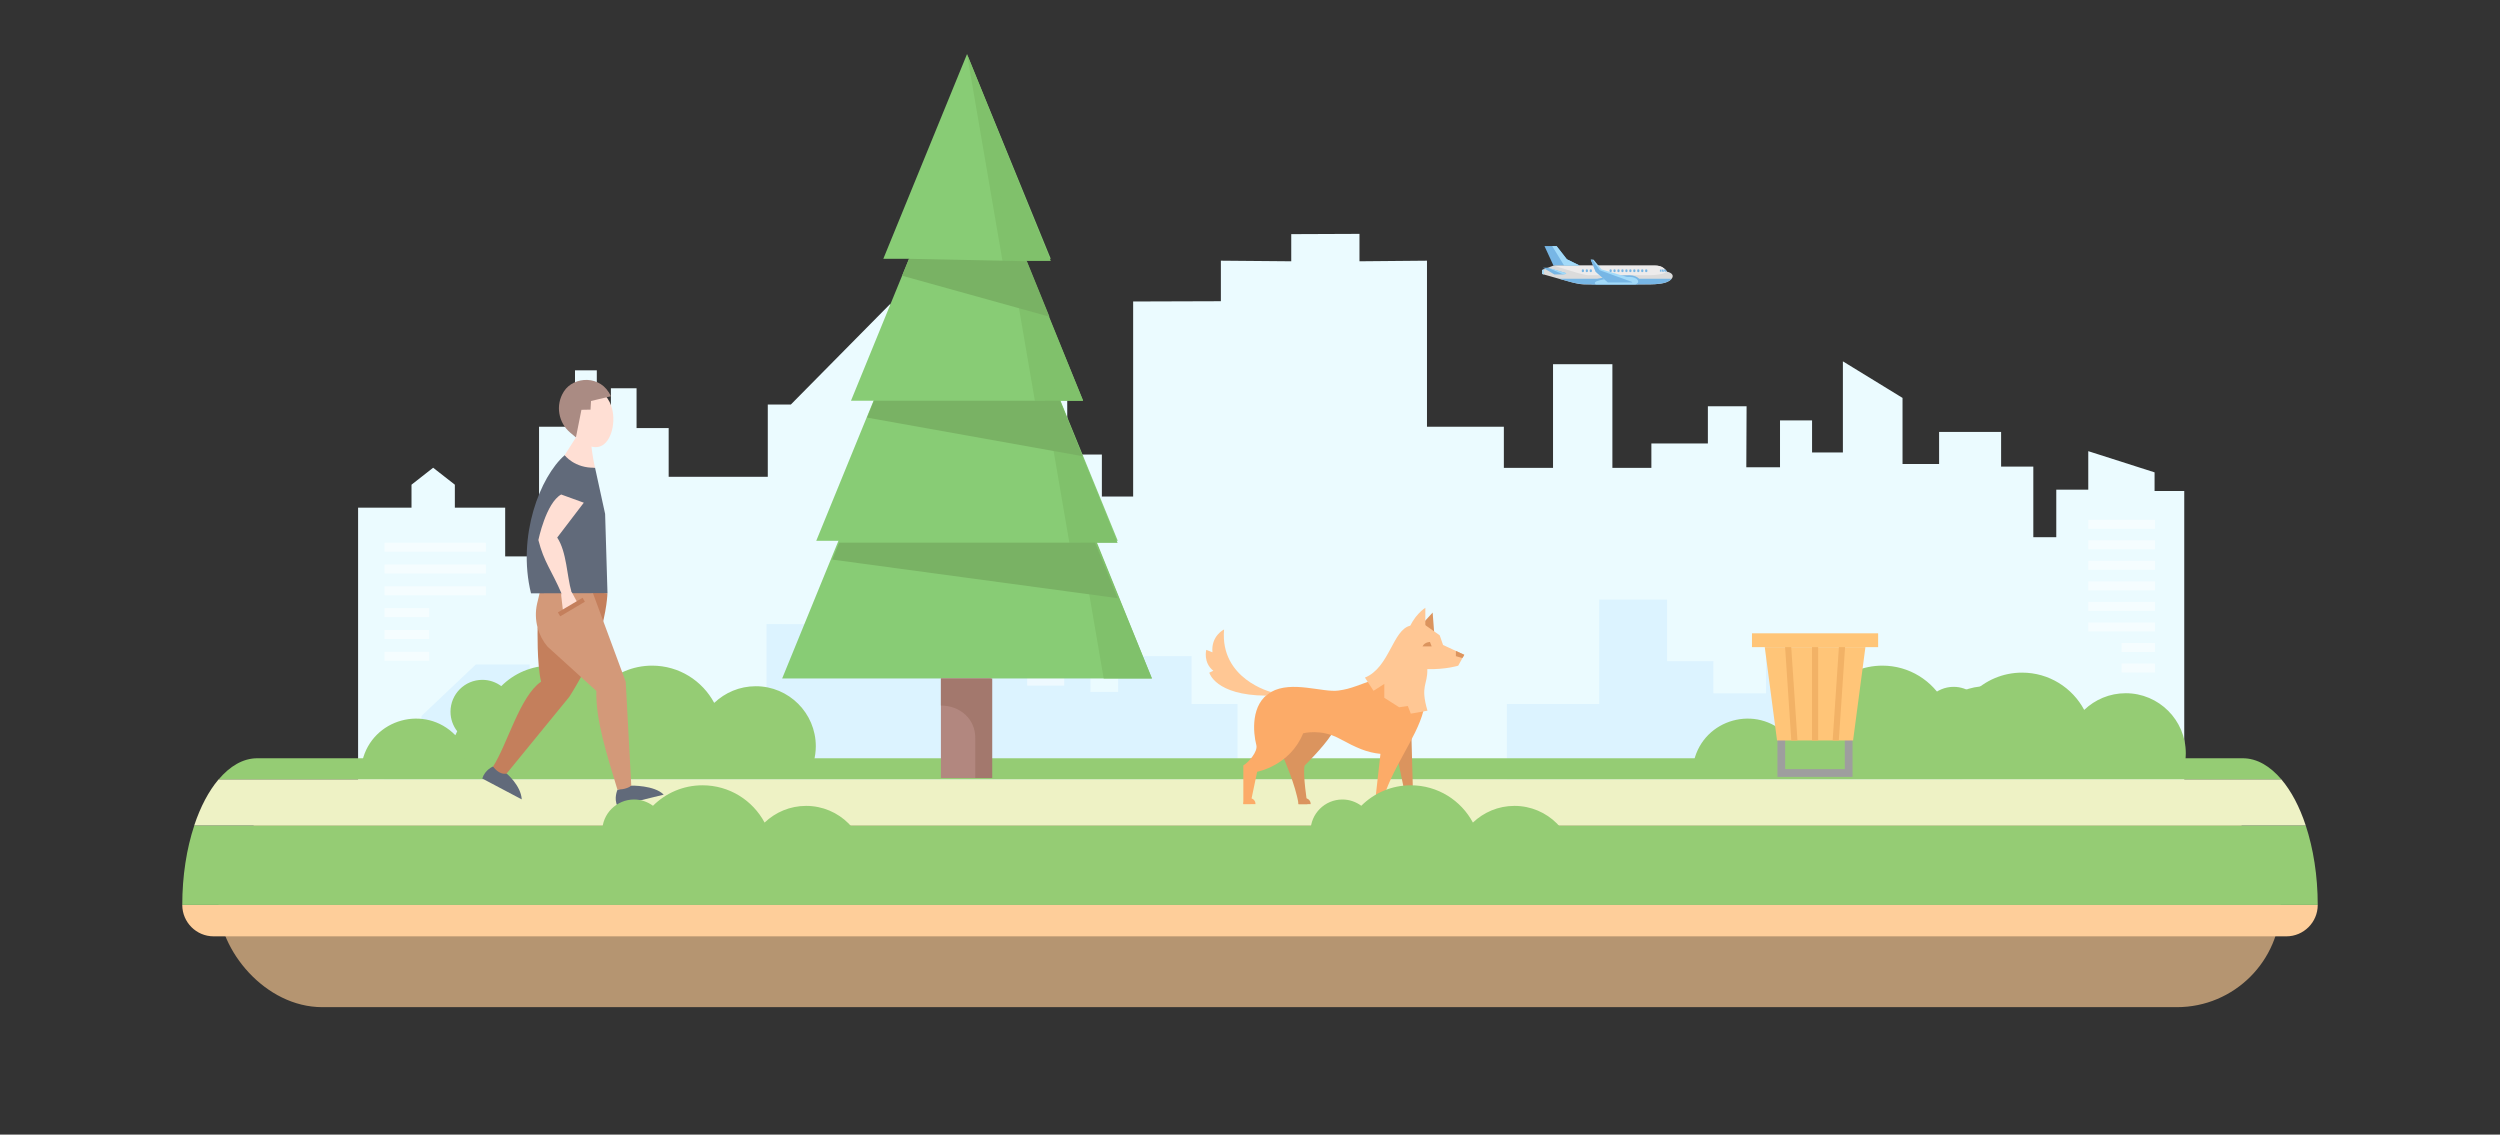 <?xml version="1.0" encoding="UTF-8"?>
<svg id="Layer_1" data-name="Layer 1" xmlns="http://www.w3.org/2000/svg" viewBox="0 0 454 206.04">
  <rect x="0" y="0" width="454" height="206.04" fill="#333333" stroke="none"/>
  <defs>
    <style>
      .cls-1 {
        fill: #a2daf9;
      }

      .cls-1, .cls-2, .cls-3, .cls-4 {
        fill-rule: evenodd;
      }

      .cls-5 {
        fill: #aa8b83;
      }

      .cls-6 {
        fill: #95cc74;
      }

      .cls-7 {
        fill: #616a7a;
      }

      .cls-8 {
        fill: #fff;
        opacity: .5;
      }

      .cls-9 {
        fill: #dcf3ff;
      }

      .cls-10 {
        fill: #88cc75;
      }

      .cls-2 {
        fill: #edebeb;
      }

      .cls-11 {
        fill: #d39979;
      }

      .cls-12 {
        fill: #db945e;
      }

      .cls-13 {
        fill: #80c16b;
      }

      .cls-14 {
        fill: #ebfbff;
      }

      .cls-15 {
        fill: none;
        opacity: .12;
      }

      .cls-16 {
        fill: #ffc794;
      }

      .cls-17 {
        fill: #fcab68;
      }

      .cls-18 {
        fill: #79b264;
      }

      .cls-3, .cls-19 {
        fill: #77b6e5;
      }

      .cls-20 {
        fill: #ffc578;
      }

      .cls-21 {
        fill: #b59571;
      }

      .cls-22 {
        fill: #f2b266;
      }

      .cls-23 {
        fill: #b2877f;
      }

      .cls-4 {
        fill: #dbdbdb;
      }

      .cls-24 {
        fill: #eef2c5;
      }

      .cls-25 {
        fill: #c47f5c;
      }

      .cls-26 {
        fill: #9e9e9e;
      }

      .cls-27 {
        fill: #ffdfd4;
      }

      .cls-28 {
        fill: #fece9a;
      }

      .cls-29 {
        fill: #a3786d;
      }
    </style>
  </defs>
  <g>
    <polygon class="cls-14" points="65.03 165.84 65.03 92.19 74.73 92.19 74.73 88.02 78.66 84.94 82.6 88.02 82.6 92.19 91.74 92.19 91.74 101.04 97.89 101.04 97.89 77.5 104.42 77.5 104.42 67.25 108.38 67.25 108.38 77.5 110.94 77.5 110.94 70.51 115.6 70.51 115.6 77.74 121.43 77.74 121.43 86.59 139.43 86.59 139.43 73.46 143.62 73.46 161.72 55.14 161.56 73.93 166.46 73.93 166.46 80.65 173.92 80.65 173.92 71.83 179.88 71.85 179.88 58.92 188.27 58.92 188.27 71.88 193.81 71.88 193.81 82.54 200.1 82.54 200.1 90.17 205.78 90.17 205.78 54.75 221.71 54.7 221.71 47.34 234.49 47.45 234.49 42.52 246.88 42.47 246.88 47.45 259.14 47.34 259.14 77.5 273.1 77.5 273.1 84.96 282.03 84.96 282.03 66.14 292.81 66.14 292.81 84.96 299.89 84.96 299.89 80.53 310.15 80.53 310.15 73.78 317.18 73.78 317.13 84.85 323.25 84.85 323.25 76.34 329.07 76.34 329.07 82.17 334.67 82.17 334.67 65.62 345.5 72.26 345.5 84.26 352.14 84.26 352.14 78.44 363.4 78.44 363.4 84.73 369.25 84.73 369.25 97.55 373.42 97.55 373.42 88.92 379.23 88.92 379.23 81.93 391.27 85.78 391.27 89.16 396.66 89.16 396.66 166.07 65.03 165.84"/>
    <polygon class="cls-9" points="339.05 138.53 339.05 121.85 330.23 115.25 320.71 115.25 320.71 125.91 311.15 125.91 311.15 120.07 302.74 120.07 302.74 108.89 290.42 108.89 290.42 127.85 273.65 127.85 273.65 165.85 339.05 165.85 339.05 165.84 356.35 165.84 356.35 138.53 339.05 138.53"/>
    <polygon class="cls-9" points="198.04 127.85 198.04 101.69 171.49 101.69 171.49 113.41 139.2 113.33 139.2 127.43 96.18 127.43 96.18 120.67 86.41 120.67 76.56 130 75.98 138.27 69.75 138.27 69.75 165.26 107.34 165.84 107.34 165.85 224.73 165.85 224.73 127.85 198.04 127.85"/>
    <g>
      <g>
        <rect class="cls-8" x="177.98" y="106.58" width="15.27" height="1.63" transform="translate(371.24 214.79) rotate(180)"/>
        <rect class="cls-8" x="177.98" y="110.54" width="15.27" height="1.63" transform="translate(371.24 222.71) rotate(180)"/>
      </g>
      <g>
        <rect class="cls-8" x="177.98" y="114.73" width="15.27" height="1.63" transform="translate(371.24 231.09) rotate(180)"/>
        <rect class="cls-8" x="186.52" y="118.69" width="6.73" height="1.63" transform="translate(379.78 239.01) rotate(180)"/>
      </g>
      <rect class="cls-8" x="186.52" y="122.88" width="6.73" height="1.63" transform="translate(379.78 247.39) rotate(180)"/>
    </g>
    <rect class="cls-8" x="69.83" y="98.56" width="18.41" height="1.63"/>
    <rect class="cls-8" x="379.23" y="94.4" width="12.12" height="1.63"/>
    <rect class="cls-8" x="379.23" y="98.12" width="12.12" height="1.63"/>
    <rect class="cls-8" x="379.23" y="101.85" width="12.12" height="1.63"/>
    <rect class="cls-8" x="379.23" y="105.58" width="12.12" height="1.63"/>
    <rect class="cls-8" x="379.23" y="109.31" width="12.12" height="1.63"/>
    <rect class="cls-8" x="379.23" y="113.04" width="12.12" height="1.63"/>
    <rect class="cls-8" x="385.28" y="116.77" width="6.06" height="1.63"/>
    <rect class="cls-8" x="385.28" y="120.5" width="6.06" height="1.63"/>
    <rect class="cls-8" x="69.83" y="102.52" width="18.41" height="1.63"/>
    <rect class="cls-8" x="69.83" y="106.48" width="18.41" height="1.63"/>
    <rect class="cls-8" x="69.83" y="110.44" width="8.12" height="1.63"/>
    <rect class="cls-8" x="69.83" y="114.41" width="8.12" height="1.63"/>
    <rect class="cls-8" x="69.83" y="118.37" width="8.12" height="1.63"/>
    <polygon class="cls-9" points="203.05 119.15 203.05 125.65 192.23 125.65 192.23 147.65 216.39 147.65 216.39 119.15 203.05 119.15"/>
    <rect class="cls-9" x="165.65" y="94.4" width="9.26" height="22.81"/>
  </g>
  <path class="cls-6" d="m360.65,124.62c-2.92,0-5.57,1.16-7.53,3.03-2.15-4.03-6.39-6.77-11.28-6.77-3.51,0-6.68,1.42-8.99,3.72-.96-.71-2.15-1.14-3.43-1.14-3.2,0-5.79,2.59-5.79,5.79,0,1.34.46,2.57,1.22,3.55-.12.24-.24.47-.34.72-5.49-5.63-15.07-3-16.89,4.67h22.28s.03.09.05.13h41.25c.23-.89.37-1.82.37-2.79,0-6.03-4.89-10.91-10.91-10.91Z"/>
  <path class="cls-6" d="m118.83,124.62c-2.92,0-5.57,1.16-7.53,3.03-2.15-4.03-6.39-6.77-11.28-6.77-3.51,0-6.68,1.42-8.99,3.72-.96-.71-2.15-1.14-3.43-1.14-3.2,0-5.79,2.59-5.79,5.79,0,1.34.46,2.57,1.22,3.55-.12.24-.24.47-.34.72-5.49-5.63-15.07-3-16.89,4.67h22.28s.03.09.05.13h41.25c.23-.89.37-1.82.37-2.79,0-6.03-4.89-10.91-10.91-10.91Z"/>
  <path class="cls-6" d="m137.23,124.62c-2.92,0-5.57,1.16-7.53,3.03-2.15-4.03-6.39-6.77-11.28-6.77-3.51,0-6.68,1.42-8.99,3.72-.96-.71-2.15-1.14-3.43-1.14-3.2,0-5.79,2.59-5.79,5.79,0,1.34.46,2.57,1.22,3.55-.12.24-.24.47-.34.72-5.49-5.63-15.07-3-16.89,4.67h22.28s.03.09.05.13h41.25c.23-.89.37-1.82.37-2.79,0-6.03-4.89-10.91-10.91-10.91Z"/>
  <path class="cls-6" d="m386.02,125.89c-2.92,0-5.57,1.16-7.53,3.03-2.15-4.03-6.39-6.77-11.28-6.77-3.51,0-6.68,1.42-8.99,3.72-.96-.71-2.15-1.14-3.43-1.14-3.2,0-5.79,2.59-5.79,5.79,0,1.34.46,2.57,1.22,3.55-.12.24-.24.47-.34.72-5.49-5.63-15.07-3-16.89,4.67h22.28s.03.09.05.13h41.25c.23-.89.37-1.82.37-2.79,0-6.03-4.89-10.91-10.91-10.91Z"/>
  <rect class="cls-21" x="39.68" y="145.19" width="374.5" height="37.71" rx="18.86" ry="18.86"/>
  <path class="cls-28" d="m33.09,164.34h387.81c0,3.15-2.56,5.7-5.7,5.7H38.8c-3.15,0-5.7-2.56-5.7-5.7h0Z"/>
  <g>
    <path class="cls-6" d="m407.28,137.7H46.72c-2.58,0-4.98,1.43-7.03,3.86h374.63c-2.06-2.43-4.46-3.86-7.03-3.86Z"/>
    <path class="cls-6" d="m33.09,164.34h0s387.81,0,387.81,0h0c0-5.32-.81-10.27-2.18-14.43H35.28c-1.38,4.16-2.18,9.11-2.18,14.43Z"/>
    <path class="cls-24" d="m414.32,141.55H39.68c-1.77,2.1-3.28,4.95-4.41,8.35h383.45c-1.12-3.4-2.63-6.25-4.41-8.35Z"/>
  </g>
  <g>
    <path class="cls-12" d="m241.75,133.45c-1.48,2.29-4.83,5.58-4.83,5.58-.38,1.53.5,7.01.5,7.01h-1.6c-.51-3.45-2.74-8.43-2.74-8.43l2.29-6.08h6.77l-.39,1.92Z"/>
    <polygon class="cls-12" points="253.95 138.45 255.53 146.03 256.65 146.03 256.31 133.45 253.95 138.45"/>
    <polygon class="cls-12" points="260.45 114.94 260.17 111.24 258.69 112.86 258.88 114 260.45 114.94"/>
    <path class="cls-16" d="m230.84,125.67s-9.32-2.33-8.55-11.36c0,0-2.39,1.15-2.11,4.15l-1.12-.45s-.61,2.3,1.28,3.8l-.73.35s1.07,4.1,10.3,4.17l.93-.66Z"/>
    <path class="cls-17" d="m258.48,129.14c-1.28,5.01-5.98,10.6-7.56,16.89h-1.25l1.02-9.13c-2.49-.26-4.21-1.02-7.53-2.81-3.32-1.79-6.51-.92-6.51-.92-2.39,5.9-8.35,6.98-8.35,6.98l-1.23,5.87h-1.28v-7.02c.89-.51,2.68-2.49,2.36-3.7-.58-2.22-1.09-7.51,2.68-9.64s9.4.15,12.25-.26c2.43-.35,2.88-.75,10.02-3.27l4.15,1.91,1.22,5.07Z"/>
    <path class="cls-16" d="m251.39,126.7v-2.5l-1.96,1.25-1.56-2.4c4.48-1.81,5.04-8.72,8.25-9.43,2.14-.48,2.85,0,2.85,0l2.48,1.75.61,1.76,3.85,1.78-1.1,1.98s-2.14.69-5.61.63c.09,2.87-1.32,2.95.03,7.54l-3.03.54-.54-1.39-1.57.23-2.71-1.73Z"/>
    <path class="cls-16" d="m258.84,115.01v-4.64s-2.3,1.46-3.16,4.42l3.16.23Z"/>
    <path class="cls-17" d="m225.8,146.03h2.2c0-1.45-2.2-1.46-2.2,0Z"/>
    <path class="cls-12" d="m235.82,146.03h2.2c0-1.45-2.2-1.46-2.2,0Z"/>
    <path class="cls-17" d="m249.69,146.03h2.2c0-1.45-2.2-1.46-2.2,0Z"/>
    <path class="cls-12" d="m255.55,146.03h2.2c0-1.45-2.2-1.46-2.2,0Z"/>
    <path class="cls-12" d="m259.68,116.58l.31.8h-1.66c.39-.8,1.35-.8,1.35-.8Z"/>
    <polygon class="cls-12" points="264.39 119.16 265.47 119.47 265.62 119.45 265.92 118.91 264.39 118.21 264.39 119.16"/>
  </g>
  <g>
    <polygon class="cls-10" points="175.61 9.83 160.41 47 190.82 47 175.61 9.83"/>
    <polygon class="cls-10" points="175.61 21.23 154.54 72.77 196.69 72.77 175.61 21.23"/>
    <polygon class="cls-10" points="175.61 31.25 148.23 98.21 202.99 98.21 175.61 31.25"/>
    <polygon class="cls-10" points="175.61 41.11 142.04 123.21 209.19 123.21 175.61 41.11"/>
    <polygon class="cls-13" points="175.61 9.83 182.05 47.38 190.82 47.38 175.61 9.83"/>
    <polygon class="cls-13" points="181.49 35.22 187.93 72.77 196.69 72.77 181.49 35.22"/>
    <polygon class="cls-13" points="187.76 61.04 194.2 98.59 202.96 98.59 187.76 61.04"/>
    <polygon class="cls-13" points="193.99 85.66 200.43 123.21 209.19 123.21 193.99 85.66"/>
    <polygon class="cls-18" points="165.08 47 186.49 47.44 190.59 57.52 163.82 50.07 165.08 47"/>
    <polygon class="cls-18" points="158.71 72.77 192.5 72.77 196.6 82.85 157.46 75.84 158.71 72.77"/>
    <polygon class="cls-18" points="152.39 98.55 198.86 98.55 202.96 108.63 151.13 101.62 152.39 98.55"/>
    <rect class="cls-23" x="170.87" y="123.21" width="9.07" height="18.08"/>
    <path class="cls-29" d="m170.87,123.21s0,4.93,0,4.92c3.45,0,6.24,2.41,6.24,5.86v7.3h3.08v-18.08h-9.32Z"/>
  </g>
  <g>
    <path class="cls-7" d="m92,140.47l-2.46-1.28s-1.46.58-1.96,2.19l7.17,3.79c-.15-2.53-2.75-4.7-2.75-4.7Z"/>
    <path class="cls-7" d="m114.64,142.67l-2.5.74s-.72,1.57-.02,2.96l8.41-2.06c-1.68-1.73-5.89-1.64-5.89-1.64Z"/>
    <path class="cls-25" d="m97.63,113.98s-.15,6.63.63,9.81c-3.85,2.63-6.14,11.43-8.72,15.41,0,0,1.07,1.59,2.46,1.28l11.39-13.94s3.86-5.96,5.37-10.84c1.51-4.88,1.55-7.98,1.55-7.98l-5.09-.22-7.6,6.5Z"/>
    <path class="cls-11" d="m114.64,142.67l-1.01-18.86-6.02-16.27-9.46-.49-.62,2.61c-.32,1.43-.28,2.92.1,4.33h0c.34,1.26.95,2.43,1.79,3.43l8.88,8.06c-.14,5.29,1.9,11.52,3.82,17.9,0,0,1.58.07,2.51-.71Z"/>
    <path class="cls-7" d="m108.06,84.94l1.83,8.39.43,14.38-5.9.02-7.99.02c-2.56-10.43,1.67-21.2,6.12-25.09l5.52,2.28Z"/>
    <path class="cls-27" d="m106.99,80.26c-.87,0-1.49-.21-2.4-.82l-2.05,3.22s1.76,2.39,5.52,2.28c0,0-.58-2.37-.71-4.67,0,0-.35,0-.35,0Z"/>
    <path class="cls-27" d="m103.76,78.45s-.02-.03-.03-.04c-.08-.11-.17-.22-.24-.34-.09-.14-.18-.28-.26-.42-.03-.04-.05-.09-.07-.13-.06-.11-.12-.22-.17-.33-.02-.05-.04-.09-.06-.14-.07-.15-.13-.3-.19-.46,0,0,0,0,0,0-.19-.51-.29-1.04-.33-1.55-.06-.86.06-1.69.34-2.42.06-.15.12-.29.18-.43.47-.97,1.22-1.72,2.14-2.05h0c.15-.06.31-.1.48-.13.05,0,.09-.01.14-.02.12-.02.25-.03.37-.04.05,0,.09,0,.14,0,.16,0,.32,0,.48.03,0,0,.02,0,.02,0,.18.02.36.06.55.11.01,0,.03,0,.04.01.17.05.34.1.5.17.02,0,.04.01.05.02.5.2.98.5,1.43.87,0,0,.01.01.02.02.12.11.24.22.36.34h0c.24.25.46.52.66.81h0c.27.4.5.83.67,1.31.99,2.74.12,6.66-1.98,7.42-1.45.52-3.42-.5-4.82-2.09-.02-.02-.03-.04-.05-.06-.12-.14-.24-.29-.36-.44Z"/>
    <path class="cls-27" d="m101.97,107.77c-1.81-4.21-3.19-5.68-4.2-9.7,0,0,1.38-6.73,4.14-8.27l4.11,1.49-4.83,6.33c1.74,2.62,1.76,7.03,2.57,9.79l-1.78.36Z"/>
    <path class="cls-27" d="m102.32,111.03c-.06-.13-.1-.27-.12-.42l-.28-2.41c-.06-.56.33-1.06.88-1.14.43-.06.85.15,1.06.53l1.06,1.96-2.61,1.49Z"/>
    <rect class="cls-25" x="101.16" y="109.84" width="5.21" height=".83" transform="translate(-41.66 68.11) rotate(-30.58)"/>
    <path class="cls-5" d="m103.59,78.6c-2.2-1.83-2.75-5.02-1.23-7.44.02-.03.03-.06.05-.08,1.75-2.76,6.76-3.09,8.53.88l-3.61.86-.09,1.57-1.65.03-1,5.01-1-.83Z"/>
  </g>
  <path class="cls-6" d="m146.38,146.35c-2.92,0-5.57,1.16-7.53,3.03-2.15-4.03-6.39-6.77-11.28-6.77-3.51,0-6.68,1.42-8.99,3.72-.96-.71-2.15-1.14-3.43-1.14-3.2,0-5.79,2.59-5.79,5.79,0,1.34.46,2.57,1.22,3.55-.12.24-.24.47-.34.72-5.49-5.63-15.07-3-16.89,4.67h22.28s.03.09.05.13h41.25c.23-.89.37-1.82.37-2.79,0-6.03-4.89-10.91-10.91-10.91Z"/>
  <path class="cls-6" d="m275.01,146.35c-2.92,0-5.57,1.16-7.53,3.03-2.15-4.03-6.39-6.77-11.28-6.77-3.51,0-6.68,1.42-8.99,3.72-.96-.71-2.15-1.14-3.43-1.14-3.2,0-5.79,2.59-5.79,5.79,0,1.34.46,2.57,1.22,3.55-.12.24-.24.47-.34.72-5.49-5.63-15.07-3-16.89,4.67h22.28s.03.09.05.13h41.25c.23-.89.37-1.82.37-2.79,0-6.03-4.89-10.91-10.91-10.91Z"/>
  <g>
    <path class="cls-4" d="m300.52,48.23h-18.41s-2.05.8-2.05.8v.73c4.95,1.39,6.49,1.89,7.61,1.89h11.29c.71,0,2.47.02,3.57-.36,1.39-.48,1.8-1.6.2-1.95-.43-.54-.9-1.11-2.21-1.11Z"/>
    <polygon class="cls-3" points="280.48 44.69 282.68 44.69 284.54 47.08 286.88 48.23 282.11 48.23 280.48 44.69"/>
    <path class="cls-3" d="m303.58,50.62h-20.44c4.65,1.31,2.28,1.02,15.82,1.02.71,0,2.47.02,3.57-.36.48-.17.84-.41,1.05-.67Z"/>
    <polygon class="cls-1" points="280.38 49.84 280.38 48.9 280.06 49.03 280.06 49.75 280.38 49.84"/>
    <path class="cls-3" d="m284.43,49.61l-3.35-.99h-.86s2.05,1.22,2.05,1.22c1.92,0,1.52.03,2.02-.09l.14-.14Z"/>
    <path class="cls-2" d="m282.13,48.23c3.94,1.21,5.47,1.75,6.49,1.75h10.29c.65,0,2.25.02,3.25-.36.22-.08.41-.18.57-.3-.43-.53-.9-1.1-2.2-1.1h-18.4Z"/>
    <path class="cls-3" d="m302.65,49.34h.09s0,0,0,0c-.11-.13-.22-.27-.34-.4h-.32l.27.4h.31Zm-.39,0h-.5v-.4h.23l.27.4h0Zm-.59-.4h-.14l-.09.09v.31h.23v-.4Z"/>
    <path class="cls-19" d="m299.16,49.1v.13c0,.26-.4.26-.4,0v-.13c0-.26.4-.26.4,0Z"/>
    <path class="cls-19" d="m298.44,49.1v.13c0,.26-.4.26-.4,0v-.13c0-.26.4-.26.4,0Z"/>
    <path class="cls-19" d="m297.72,49.1v.13c0,.26-.4.26-.4,0v-.13c0-.26.4-.26.4,0Z"/>
    <path class="cls-19" d="m297,49.1v.13c0,.26-.4.26-.4,0v-.13c0-.26.4-.26.4,0Z"/>
    <path class="cls-19" d="m296.28,49.1v.13c0,.26-.4.26-.4,0v-.13c0-.26.4-.26.4,0Z"/>
    <path class="cls-19" d="m295.56,49.1v.13c0,.26-.4.26-.4,0v-.13c0-.26.4-.26.4,0Z"/>
    <path class="cls-19" d="m294.84,49.1v.13c0,.26-.4.26-.4,0v-.13c0-.26.4-.26.4,0Z"/>
    <path class="cls-19" d="m294.12,49.1v.13c0,.26-.4.26-.4,0v-.13c0-.26.4-.26.4,0Z"/>
    <path class="cls-19" d="m293.4,49.1v.13c0,.26-.4.26-.4,0v-.13c0-.26.4-.26.4,0Z"/>
    <path class="cls-19" d="m292.69,49.1v.13c0,.26-.4.26-.4,0v-.13c0-.26.4-.26.4,0Z"/>
    <path class="cls-19" d="m290.53,49.1v.13c0,.26-.4.26-.4,0v-.13c0-.26.4-.26.4,0Z"/>
    <path class="cls-19" d="m289.09,49.1v.13c0,.26-.4.26-.4,0v-.13c0-.26.4-.26.4,0Z"/>
    <path class="cls-19" d="m288.37,49.1v.13c0,.26-.4.26-.4,0v-.13c0-.26.4-.26.4,0Z"/>
    <path class="cls-19" d="m287.65,49.1v.13c0,.26-.4.26-.4,0v-.13c0-.26.4-.26.4,0Z"/>
    <polygon class="cls-1" points="281.88 44.69 282.68 44.69 284.54 47.08 286.88 48.23 284.05 48.23 281.88 44.69"/>
    <polygon class="cls-1" points="283.9 49.84 284.29 49.75 284.43 49.61 281.08 48.62 283.9 49.84"/>
    <path class="cls-3" d="m297.4,51.64c1.02-.6.07-1.63-1.47-1.66-1.97-.04-6.61.51-6.99,1.21-.1.18-.04.45.3.45h8.16Z"/>
    <path class="cls-1" d="m297,51.64c.96-.31.43-1.33-.97-1.35-1.79-.03-6.02.42-6.37.99-.09.14-.04.37.27.37h7.06Z"/>
    <polygon class="cls-1" points="296.68 50.66 290.84 48.93 289.39 47.16 288.88 47.16 289.78 49.36 291.98 51.29 296.68 51.29 296.68 50.66"/>
    <polygon class="cls-3" points="296.39 51.21 290.5 49.07 289.17 47.16 288.88 47.16 289.78 49.36 291.98 51.29 296.39 51.29 296.39 51.21"/>
  </g>
  <g>
    <polygon class="cls-26" points="336.42 141.08 322.78 141.08 322.78 133.68 324.19 133.68 324.19 139.67 335.01 139.67 335.01 133.68 336.42 133.68 336.42 141.08"/>
    <polygon class="cls-20" points="336.52 134.47 322.71 134.47 320.48 117.52 338.76 117.52 336.52 134.47"/>
    <g>
      <polygon class="cls-22" points="333.93 134.47 335.11 116.87 333.99 116.81 332.81 134.47 333.93 134.47"/>
      <rect class="cls-22" x="329.06" y="116.82" width="1.12" height="17.65"/>
      <polygon class="cls-22" points="326.42 134.47 325.24 116.81 324.13 116.87 325.3 134.47 326.42 134.47"/>
    </g>
    <rect class="cls-20" x="318.16" y="115.01" width="22.91" height="2.51"/>
    <g class="cls-15">
      <polygon points="338.48 119.66 320.76 119.66 320.48 117.52 338.76 117.52 338.48 119.66"/>
    </g>
  </g>
</svg>